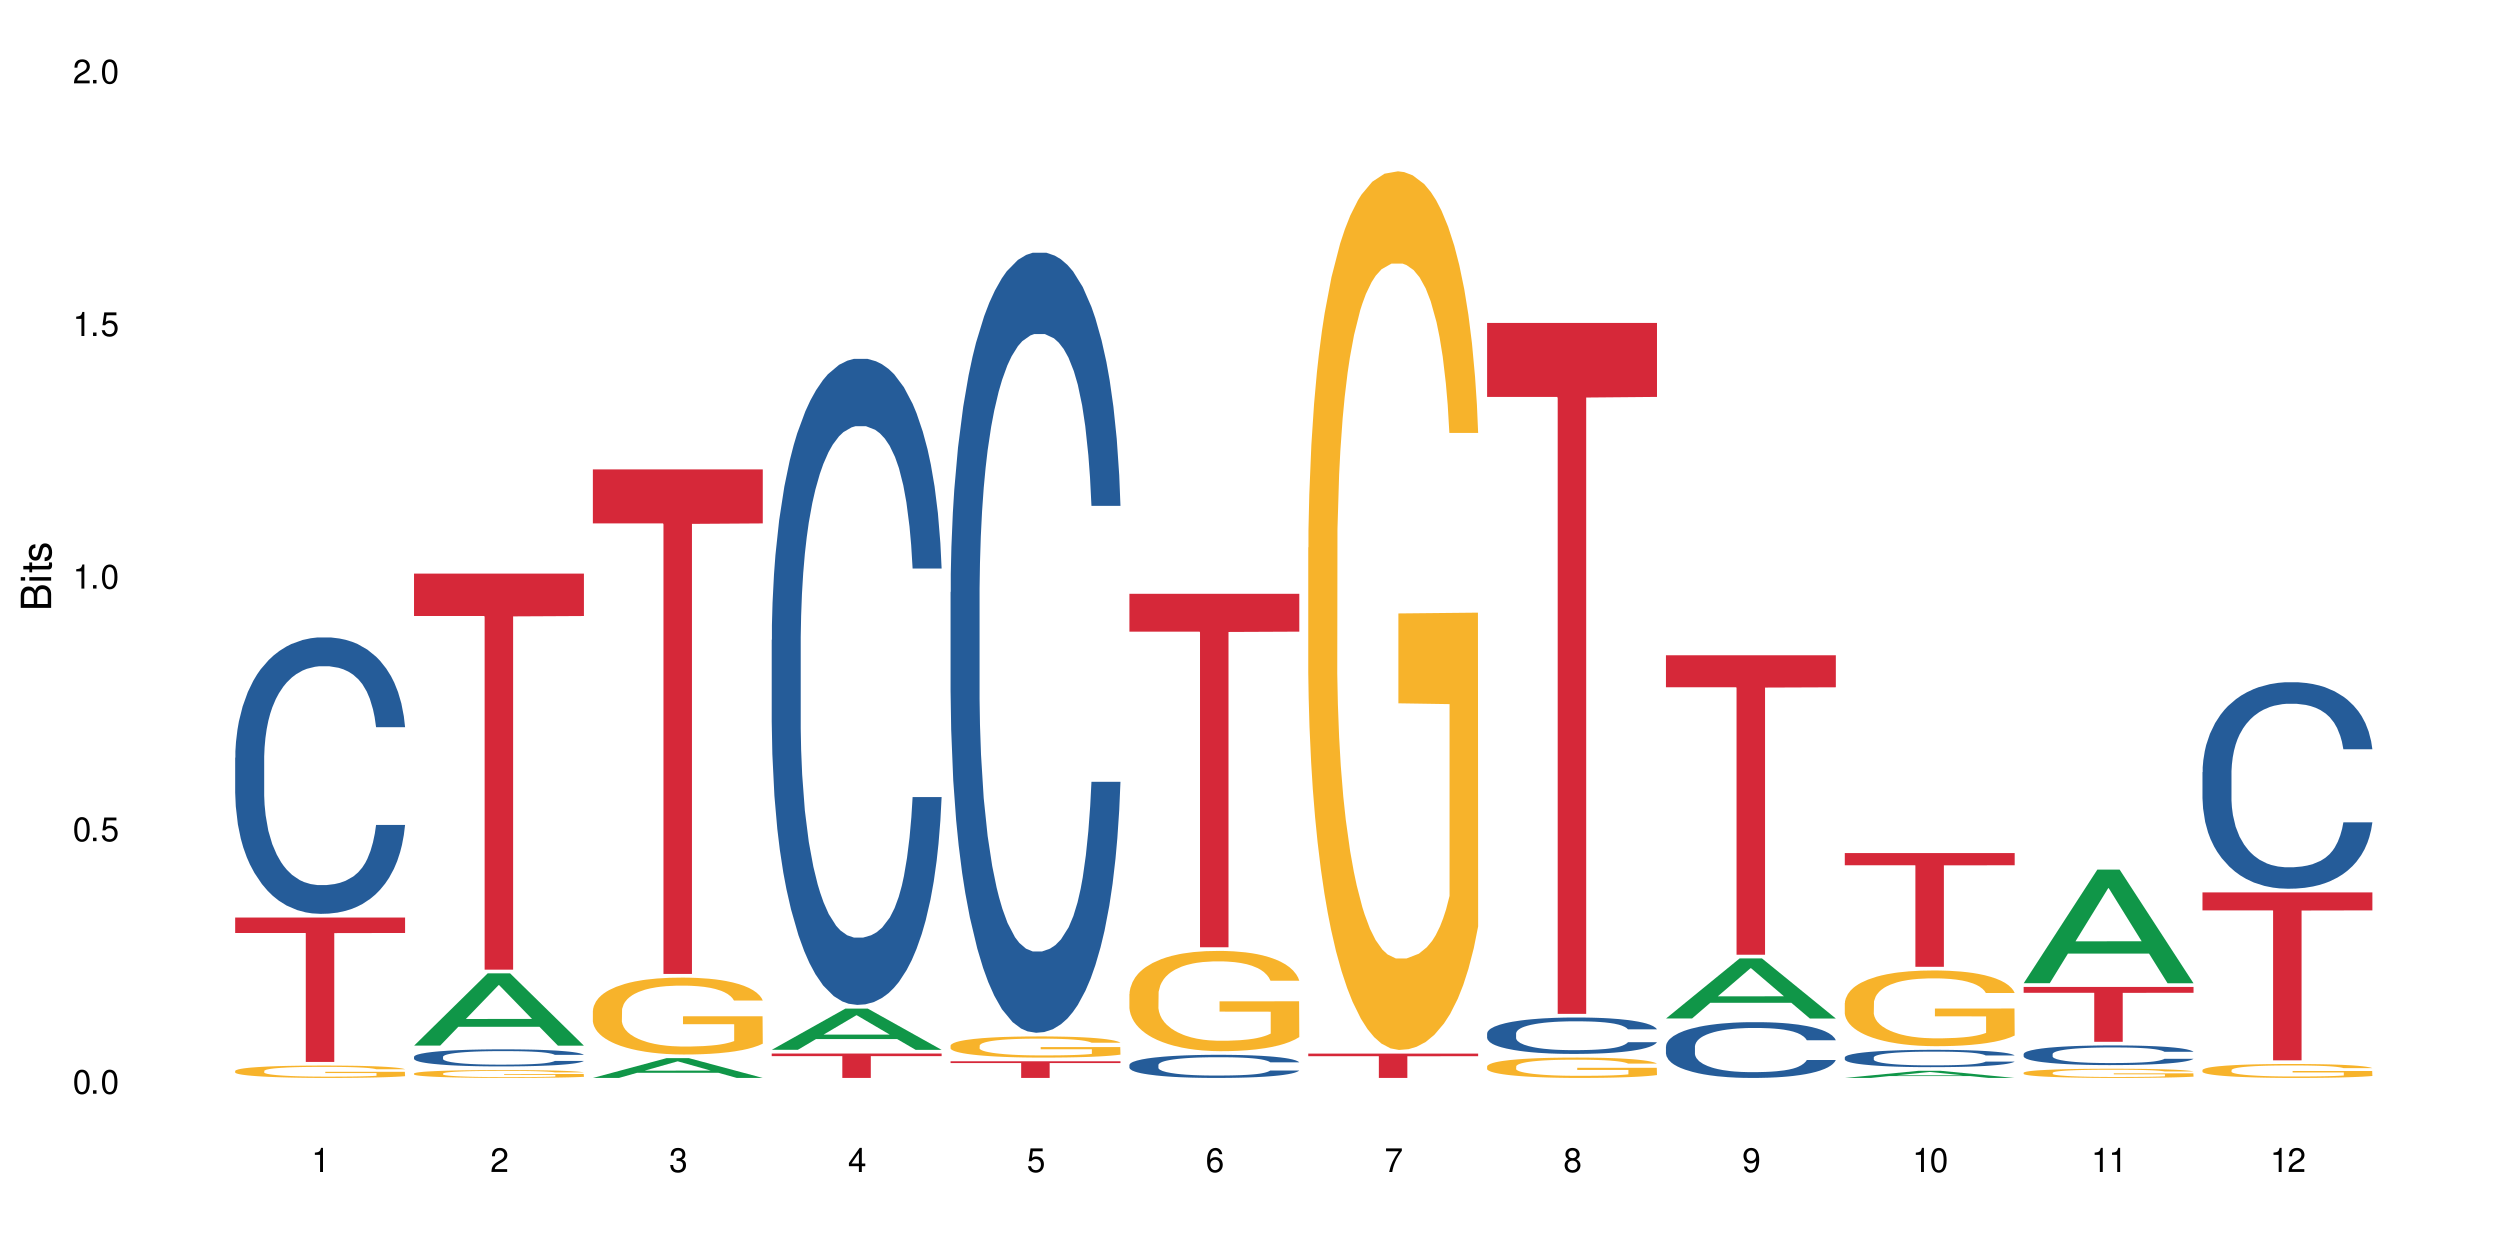 <?xml version="1.0" encoding="UTF-8"?>
<svg xmlns="http://www.w3.org/2000/svg" xmlns:xlink="http://www.w3.org/1999/xlink" width="720" height="360" viewBox="0 0 720 360">
<defs>
<g>
<g id="glyph-0-0">
</g>
<g id="glyph-0-1">
<path d="M 2.641 -6.938 C 2 -6.938 1.422 -6.656 1.078 -6.172 C 0.641 -5.562 0.406 -4.641 0.406 -3.359 C 0.406 -1.016 1.188 0.219 2.641 0.219 C 4.078 0.219 4.859 -1.016 4.859 -3.297 C 4.859 -4.641 4.656 -5.547 4.203 -6.172 C 3.844 -6.656 3.281 -6.938 2.641 -6.938 Z M 2.641 -6.188 C 3.547 -6.188 4 -5.25 4 -3.375 C 4 -1.406 3.562 -0.484 2.625 -0.484 C 1.734 -0.484 1.281 -1.438 1.281 -3.344 C 1.281 -5.25 1.734 -6.188 2.641 -6.188 Z M 2.641 -6.188 "/>
</g>
<g id="glyph-0-2">
<path d="M 1.828 -1 L 0.828 -1 L 0.828 0 L 1.828 0 Z M 1.828 -1 "/>
</g>
<g id="glyph-0-3">
<path d="M 4.562 -6.797 L 1.062 -6.797 L 0.547 -3.094 L 1.328 -3.094 C 1.719 -3.562 2.047 -3.734 2.578 -3.734 C 3.484 -3.734 4.062 -3.109 4.062 -2.094 C 4.062 -1.125 3.484 -0.531 2.578 -0.531 C 1.828 -0.531 1.375 -0.906 1.188 -1.672 L 0.328 -1.672 C 0.453 -1.109 0.547 -0.844 0.75 -0.594 C 1.125 -0.078 1.828 0.219 2.594 0.219 C 3.969 0.219 4.922 -0.781 4.922 -2.219 C 4.922 -3.562 4.031 -4.484 2.719 -4.484 C 2.25 -4.484 1.859 -4.359 1.469 -4.062 L 1.734 -5.969 L 4.562 -5.969 Z M 4.562 -6.797 "/>
</g>
<g id="glyph-0-4">
<path d="M 2.484 -4.938 L 2.484 0 L 3.328 0 L 3.328 -6.938 L 2.766 -6.938 C 2.469 -5.875 2.281 -5.734 0.984 -5.562 L 0.984 -4.938 Z M 2.484 -4.938 "/>
</g>
<g id="glyph-0-5">
<path d="M 4.859 -0.828 L 1.281 -0.828 C 1.359 -1.406 1.672 -1.781 2.5 -2.281 L 3.469 -2.828 C 4.406 -3.344 4.906 -4.062 4.906 -4.906 C 4.906 -5.484 4.672 -6.031 4.266 -6.406 C 3.859 -6.766 3.375 -6.938 2.719 -6.938 C 1.859 -6.938 1.219 -6.625 0.844 -6.031 C 0.609 -5.672 0.5 -5.234 0.484 -4.531 L 1.328 -4.531 C 1.359 -5.016 1.406 -5.281 1.531 -5.516 C 1.75 -5.938 2.188 -6.203 2.703 -6.203 C 3.469 -6.203 4.031 -5.641 4.031 -4.891 C 4.031 -4.344 3.719 -3.859 3.125 -3.516 L 2.234 -3 C 0.812 -2.172 0.406 -1.531 0.328 -0.016 L 4.859 -0.016 Z M 4.859 -0.828 "/>
</g>
<g id="glyph-0-6">
<path d="M 2.125 -3.188 L 2.578 -3.188 C 3.5 -3.188 3.984 -2.766 3.984 -1.922 C 3.984 -1.062 3.469 -0.531 2.594 -0.531 C 1.656 -0.531 1.203 -1 1.156 -2.016 L 0.312 -2.016 C 0.344 -1.453 0.438 -1.094 0.609 -0.781 C 0.953 -0.109 1.625 0.219 2.547 0.219 C 3.953 0.219 4.859 -0.625 4.859 -1.938 C 4.859 -2.828 4.516 -3.297 3.703 -3.594 C 4.344 -3.844 4.656 -4.328 4.656 -5.031 C 4.656 -6.219 3.875 -6.938 2.578 -6.938 C 1.203 -6.938 0.484 -6.172 0.453 -4.703 L 1.297 -4.703 C 1.312 -5.125 1.344 -5.359 1.453 -5.578 C 1.641 -5.969 2.062 -6.203 2.594 -6.203 C 3.344 -6.203 3.797 -5.75 3.797 -5 C 3.797 -4.516 3.609 -4.219 3.25 -4.047 C 3.016 -3.953 2.703 -3.922 2.125 -3.906 Z M 2.125 -3.188 "/>
</g>
<g id="glyph-0-7">
<path d="M 3.141 -1.672 L 3.141 0 L 3.984 0 L 3.984 -1.672 L 4.984 -1.672 L 4.984 -2.438 L 3.984 -2.438 L 3.984 -6.938 L 3.359 -6.938 L 0.266 -2.578 L 0.266 -1.672 Z M 3.141 -2.438 L 1 -2.438 L 3.141 -5.5 Z M 3.141 -2.438 "/>
</g>
<g id="glyph-0-8">
<path d="M 4.781 -5.125 C 4.609 -6.266 3.891 -6.938 2.844 -6.938 C 2.094 -6.938 1.422 -6.578 1.031 -5.953 C 0.594 -5.266 0.406 -4.422 0.406 -3.172 C 0.406 -2 0.578 -1.25 0.984 -0.641 C 1.359 -0.078 1.953 0.219 2.703 0.219 C 3.984 0.219 4.922 -0.75 4.922 -2.094 C 4.922 -3.375 4.062 -4.281 2.844 -4.281 C 2.172 -4.281 1.641 -4.031 1.281 -3.516 C 1.281 -5.234 1.828 -6.188 2.797 -6.188 C 3.391 -6.188 3.797 -5.797 3.938 -5.125 Z M 2.734 -3.531 C 3.547 -3.531 4.062 -2.953 4.062 -2.031 C 4.062 -1.156 3.484 -0.531 2.703 -0.531 C 1.922 -0.531 1.328 -1.188 1.328 -2.078 C 1.328 -2.938 1.906 -3.531 2.734 -3.531 Z M 2.734 -3.531 "/>
</g>
<g id="glyph-0-9">
<path d="M 4.984 -6.797 L 0.438 -6.797 L 0.438 -5.969 L 4.109 -5.969 C 2.5 -3.656 1.828 -2.234 1.328 0 L 2.219 0 C 2.594 -2.172 3.453 -4.047 4.984 -6.094 Z M 4.984 -6.797 "/>
</g>
<g id="glyph-0-10">
<path d="M 3.75 -3.656 C 4.469 -4.094 4.688 -4.438 4.688 -5.078 C 4.688 -6.172 3.844 -6.938 2.641 -6.938 C 1.438 -6.938 0.594 -6.172 0.594 -5.094 C 0.594 -4.438 0.812 -4.094 1.516 -3.656 C 0.734 -3.266 0.359 -2.703 0.359 -1.922 C 0.359 -0.656 1.281 0.219 2.641 0.219 C 3.984 0.219 4.922 -0.656 4.922 -1.922 C 4.922 -2.703 4.531 -3.266 3.75 -3.656 Z M 2.641 -6.188 C 3.359 -6.188 3.812 -5.75 3.812 -5.062 C 3.812 -4.406 3.344 -3.984 2.641 -3.984 C 1.922 -3.984 1.453 -4.406 1.453 -5.078 C 1.453 -5.75 1.922 -6.188 2.641 -6.188 Z M 2.641 -3.266 C 3.484 -3.266 4.062 -2.719 4.062 -1.906 C 4.062 -1.078 3.484 -0.531 2.625 -0.531 C 1.797 -0.531 1.219 -1.094 1.219 -1.906 C 1.219 -2.719 1.781 -3.266 2.641 -3.266 Z M 2.641 -3.266 "/>
</g>
<g id="glyph-0-11">
<path d="M 0.516 -1.578 C 0.672 -0.453 1.406 0.219 2.438 0.219 C 3.188 0.219 3.859 -0.141 4.266 -0.766 C 4.688 -1.453 4.891 -2.297 4.891 -3.547 C 4.891 -4.719 4.703 -5.453 4.312 -6.078 C 3.938 -6.641 3.344 -6.938 2.594 -6.938 C 1.297 -6.938 0.359 -5.969 0.359 -4.625 C 0.359 -3.344 1.234 -2.453 2.453 -2.453 C 3.094 -2.453 3.578 -2.672 4.016 -3.203 C 4 -1.484 3.469 -0.531 2.5 -0.531 C 1.906 -0.531 1.484 -0.906 1.359 -1.578 Z M 2.578 -6.203 C 3.375 -6.203 3.969 -5.531 3.969 -4.641 C 3.969 -3.797 3.391 -3.188 2.547 -3.188 C 1.734 -3.188 1.234 -3.766 1.234 -4.688 C 1.234 -5.562 1.797 -6.203 2.578 -6.203 Z M 2.578 -6.203 "/>
</g>
<g id="glyph-1-0">
</g>
<g id="glyph-1-1">
<path d="M 0 -0.953 L 0 -4.891 C 0 -5.719 -0.234 -6.344 -0.734 -6.797 C -1.188 -7.234 -1.812 -7.469 -2.5 -7.469 C -3.547 -7.469 -4.188 -7 -4.625 -5.875 C -4.984 -6.688 -5.625 -7.094 -6.531 -7.094 C -7.172 -7.094 -7.734 -6.859 -8.141 -6.391 C -8.562 -5.922 -8.75 -5.344 -8.75 -4.5 L -8.75 -0.953 Z M -4.984 -2.062 L -7.766 -2.062 L -7.766 -4.219 C -7.766 -4.844 -7.688 -5.203 -7.453 -5.5 C -7.219 -5.812 -6.859 -5.969 -6.375 -5.969 C -5.891 -5.969 -5.531 -5.812 -5.297 -5.5 C -5.062 -5.203 -4.984 -4.844 -4.984 -4.219 Z M -0.984 -2.062 L -4 -2.062 L -4 -4.781 C -4 -5.766 -3.438 -6.359 -2.484 -6.359 C -1.547 -6.359 -0.984 -5.766 -0.984 -4.781 Z M -0.984 -2.062 "/>
</g>
<g id="glyph-1-2">
<path d="M -6.281 -1.797 L -6.281 -0.797 L 0 -0.797 L 0 -1.797 Z M -8.75 -1.797 L -8.75 -0.797 L -7.484 -0.797 L -7.484 -1.797 Z M -8.75 -1.797 "/>
</g>
<g id="glyph-1-3">
<path d="M -6.281 -3.047 L -6.281 -2.016 L -8.016 -2.016 L -8.016 -1.016 L -6.281 -1.016 L -6.281 -0.172 L -5.469 -0.172 L -5.469 -1.016 L -0.719 -1.016 C -0.078 -1.016 0.281 -1.453 0.281 -2.234 C 0.281 -2.5 0.25 -2.719 0.188 -3.047 L -0.641 -3.047 C -0.609 -2.906 -0.594 -2.766 -0.594 -2.562 C -0.594 -2.141 -0.719 -2.016 -1.156 -2.016 L -5.469 -2.016 L -5.469 -3.047 Z M -6.281 -3.047 "/>
</g>
<g id="glyph-1-4">
<path d="M -4.531 -5.25 C -5.766 -5.25 -6.469 -4.422 -6.469 -2.969 C -6.469 -1.516 -5.719 -0.562 -4.547 -0.562 C -3.562 -0.562 -3.094 -1.062 -2.734 -2.562 L -2.516 -3.484 C -2.344 -4.188 -2.094 -4.469 -1.641 -4.469 C -1.047 -4.469 -0.641 -3.875 -0.641 -3 C -0.641 -2.453 -0.797 -2 -1.062 -1.75 C -1.25 -1.594 -1.422 -1.531 -1.875 -1.469 L -1.875 -0.406 C -0.422 -0.453 0.281 -1.266 0.281 -2.922 C 0.281 -4.5 -0.5 -5.516 -1.719 -5.516 C -2.656 -5.516 -3.172 -4.984 -3.469 -3.734 L -3.703 -2.766 C -3.891 -1.953 -4.156 -1.609 -4.594 -1.609 C -5.188 -1.609 -5.547 -2.125 -5.547 -2.938 C -5.547 -3.75 -5.203 -4.172 -4.531 -4.203 Z M -4.531 -5.25 "/>
</g>
</g>
</defs>
<rect x="-72" y="-36" width="864" height="432" fill="rgb(100%, 100%, 100%)" fill-opacity="1"/>
<path fill-rule="nonzero" fill="rgb(14.51%, 36.078%, 60%)" fill-opacity="1" d="M 67.73 218.227 L 67.789 218.156 L 67.789 216.41 L 67.969 213.645 L 68.387 210.152 L 68.805 207.75 L 69.879 203.457 L 71.371 199.309 L 72.922 196.109 L 74.055 194.219 L 75.07 192.762 L 77.398 190.07 L 78.891 188.688 L 80.5 187.449 L 82.469 186.215 L 83.902 185.484 L 87.125 184.32 L 89.512 183.812 L 91.363 183.594 L 95.359 183.594 L 97.746 183.887 L 99.477 184.25 L 101.387 184.832 L 102.996 185.484 L 105.801 187.086 L 108.309 189.125 L 109.441 190.289 L 111.234 192.543 L 112.605 194.727 L 113.559 196.617 L 114.633 199.309 L 115.59 202.586 L 116.305 206.297 L 116.664 209.426 L 108.309 209.426 L 107.891 206.516 L 107.414 204.258 L 106.52 201.273 L 105.625 199.164 L 104.371 197.055 L 103.238 195.672 L 101.684 194.289 L 100.312 193.418 L 98.879 192.762 L 97.508 192.324 L 94.883 191.891 L 91.84 191.891 L 90.707 192.035 L 88.379 192.617 L 87.125 193.125 L 85.336 194.145 L 84.082 195.09 L 82.59 196.547 L 81.574 197.781 L 80.32 199.676 L 79.426 201.348 L 78.414 203.75 L 77.816 205.566 L 77.277 207.605 L 76.801 210.008 L 76.441 212.555 L 76.203 215.246 L 76.086 217.863 L 76.086 229.141 L 76.203 231.762 L 76.504 234.816 L 77.277 239.258 L 78.414 243.113 L 79.727 246.168 L 80.977 248.352 L 81.695 249.371 L 82.648 250.535 L 84.141 251.988 L 86.289 253.445 L 87.543 254.027 L 89.453 254.609 L 91.422 254.898 L 94.047 254.898 L 96.375 254.609 L 97.926 254.246 L 99.535 253.664 L 101.746 252.426 L 103.117 251.262 L 104.312 249.879 L 105.207 248.496 L 105.801 247.332 L 106.699 245.078 L 107.414 242.602 L 107.949 240.059 L 108.309 237.582 L 116.664 237.582 L 116.305 240.492 L 115.77 243.332 L 115.23 245.441 L 114.395 247.988 L 113.441 250.242 L 112.066 252.789 L 110.934 254.465 L 109.441 256.281 L 108.07 257.664 L 106.578 258.902 L 104.371 260.355 L 102.938 261.086 L 101.387 261.738 L 99.535 262.32 L 97.211 262.832 L 94.703 263.121 L 92.375 263.195 L 89.871 263.051 L 88.02 262.758 L 85.574 262.102 L 82.531 260.793 L 80.32 259.41 L 78.59 258.027 L 77.102 256.574 L 75.43 254.609 L 73.281 251.406 L 71.969 248.934 L 71.074 246.895 L 70.059 244.059 L 69.344 241.512 L 68.508 237.438 L 67.91 232.27 L 67.73 228.27 Z M 67.73 218.227 "/>
<path fill-rule="nonzero" fill="rgb(96.863%, 70.196%, 16.863%)" fill-opacity="1" d="M 67.73 308.406 L 67.789 308.402 L 67.789 308.34 L 68.031 308.191 L 68.625 307.988 L 69.402 307.824 L 70.238 307.691 L 70.773 307.625 L 71.668 307.527 L 72.445 307.453 L 74.414 307.309 L 76.922 307.172 L 78.293 307.113 L 79.844 307.059 L 82.051 306.996 L 83.066 306.973 L 86.172 306.922 L 89.691 306.887 L 93.57 306.879 L 95.359 306.883 L 97.805 306.895 L 101.148 306.93 L 103.059 306.961 L 104.551 306.996 L 106.102 307.039 L 108.012 307.102 L 109.801 307.18 L 111.234 307.258 L 112.664 307.355 L 113.859 307.461 L 114.871 307.574 L 115.77 307.711 L 116.305 307.828 L 116.664 307.941 L 108.367 307.941 L 107.891 307.828 L 107.355 307.738 L 106.461 307.629 L 105.562 307.551 L 104.668 307.492 L 102.996 307.406 L 101.566 307.355 L 99.777 307.309 L 98.047 307.277 L 96.074 307.258 L 94.883 307.254 L 91.719 307.254 L 88.855 307.273 L 87.184 307.301 L 85.992 307.328 L 84.32 307.375 L 83.305 307.414 L 82.707 307.441 L 80.918 307.543 L 79.727 307.633 L 79.07 307.695 L 78.234 307.793 L 77.637 307.883 L 76.98 308.012 L 76.621 308.109 L 76.145 308.332 L 76.086 308.918 L 76.266 309.043 L 76.621 309.176 L 77.102 309.293 L 77.816 309.418 L 78.531 309.512 L 79.785 309.641 L 80.859 309.723 L 81.695 309.781 L 83.305 309.867 L 83.961 309.898 L 85.512 309.957 L 87.125 310 L 89.094 310.039 L 90.586 310.059 L 92.973 310.074 L 96.016 310.074 L 99.598 310.055 L 101.863 310.031 L 103.414 310.004 L 104.43 309.98 L 105.684 309.945 L 106.578 309.914 L 107.414 309.879 L 108.43 309.82 L 108.43 309.043 L 93.688 309.039 L 93.688 308.676 L 116.602 308.672 L 116.664 309.945 L 115.41 310.035 L 113.859 310.117 L 112.367 310.184 L 110.816 310.238 L 108.605 310.301 L 106.816 310.34 L 104.07 310.387 L 101.566 310.414 L 98.941 310.434 L 96.613 310.445 L 93.867 310.449 L 91.422 310.441 L 88.797 310.422 L 86.707 310.395 L 84.797 310.363 L 82.887 310.32 L 80.5 310.254 L 78.949 310.195 L 77.34 310.129 L 75.727 310.047 L 74.297 309.957 L 73.34 309.891 L 72.387 309.812 L 71.371 309.715 L 70.418 309.602 L 69.699 309.504 L 69.043 309.387 L 68.566 309.281 L 68.09 309.133 L 67.852 309.016 L 67.73 308.914 Z M 67.73 308.406 "/>
<path fill-rule="nonzero" fill="rgb(83.922%, 15.686%, 22.353%)" fill-opacity="1" d="M 67.73 264.242 L 116.664 264.242 L 116.664 268.695 L 96.27 268.734 L 96.27 305.828 L 88.066 305.828 L 88.066 268.773 L 87.945 268.695 L 67.73 268.695 Z M 67.73 264.242 "/>
<path fill-rule="nonzero" fill="rgb(6.275%, 58.824%, 28.235%)" fill-opacity="1" d="M 119.238 301.141 L 119.289 301.121 L 140.465 280.312 L 146.895 280.312 L 168.172 301.16 L 160.695 301.16 L 155.363 295.719 L 131.996 295.719 L 126.766 301.141 L 119.238 301.141 L 134.242 293.469 L 153.219 293.449 L 143.758 283.719 L 143.652 283.699 L 143.547 283.758 L 134.191 293.449 L 134.242 293.469 Z M 119.238 301.141 "/>
<path fill-rule="nonzero" fill="rgb(14.51%, 36.078%, 60%)" fill-opacity="1" d="M 119.238 304.352 L 119.297 304.344 L 119.297 304.238 L 119.477 304.066 L 119.895 303.852 L 120.312 303.703 L 121.387 303.438 L 122.879 303.18 L 124.43 302.98 L 125.562 302.863 L 126.578 302.773 L 128.906 302.609 L 130.398 302.523 L 132.008 302.445 L 133.977 302.371 L 135.41 302.324 L 138.633 302.254 L 141.02 302.223 L 142.871 302.207 L 146.867 302.207 L 149.254 302.227 L 150.984 302.25 L 152.895 302.285 L 154.504 302.324 L 157.309 302.426 L 159.816 302.551 L 160.949 302.621 L 162.742 302.762 L 164.113 302.895 L 165.066 303.012 L 166.141 303.18 L 167.098 303.383 L 167.812 303.613 L 168.172 303.805 L 159.816 303.805 L 159.398 303.625 L 158.922 303.484 L 158.027 303.301 L 157.133 303.172 L 155.879 303.039 L 154.746 302.953 L 153.191 302.871 L 151.82 302.816 L 150.387 302.773 L 149.016 302.746 L 146.391 302.723 L 143.348 302.723 L 142.211 302.73 L 139.887 302.766 L 138.633 302.797 L 136.844 302.859 L 135.59 302.918 L 134.098 303.008 L 133.082 303.086 L 131.828 303.203 L 130.934 303.305 L 129.922 303.453 L 129.324 303.566 L 128.785 303.691 L 128.309 303.84 L 127.949 304 L 127.711 304.164 L 127.594 304.328 L 127.594 305.023 L 127.711 305.188 L 128.012 305.375 L 128.785 305.648 L 129.922 305.887 L 131.234 306.078 L 132.484 306.211 L 133.203 306.277 L 134.156 306.348 L 135.648 306.438 L 137.797 306.527 L 139.051 306.562 L 140.961 306.598 L 142.93 306.617 L 145.555 306.617 L 147.883 306.598 L 149.434 306.578 L 151.043 306.539 L 153.254 306.465 L 154.625 306.391 L 155.816 306.309 L 156.715 306.223 L 157.309 306.148 L 158.207 306.012 L 158.922 305.855 L 159.457 305.699 L 159.816 305.547 L 168.172 305.547 L 167.812 305.727 L 167.277 305.902 L 166.738 306.031 L 165.902 306.191 L 164.949 306.328 L 163.574 306.488 L 162.441 306.59 L 160.949 306.703 L 159.578 306.789 L 158.086 306.863 L 155.879 306.953 L 154.445 307 L 152.895 307.039 L 151.043 307.078 L 148.719 307.109 L 146.211 307.125 L 143.883 307.129 L 141.379 307.121 L 139.527 307.102 L 137.082 307.062 L 134.039 306.98 L 131.828 306.895 L 130.098 306.812 L 128.605 306.723 L 126.938 306.598 L 124.789 306.402 L 123.477 306.25 L 122.582 306.121 L 121.566 305.945 L 120.852 305.789 L 120.016 305.539 L 119.418 305.219 L 119.238 304.969 Z M 119.238 304.352 "/>
<path fill-rule="nonzero" fill="rgb(96.863%, 70.196%, 16.863%)" fill-opacity="1" d="M 119.238 309.152 L 119.297 309.148 L 119.297 309.105 L 119.535 309.016 L 120.133 308.887 L 120.91 308.781 L 121.746 308.695 L 122.281 308.652 L 123.176 308.59 L 123.953 308.547 L 125.922 308.453 L 128.43 308.367 L 129.801 308.328 L 131.352 308.293 L 133.559 308.254 L 134.574 308.238 L 137.676 308.207 L 141.199 308.184 L 145.078 308.18 L 146.867 308.18 L 149.312 308.188 L 152.656 308.211 L 154.566 308.234 L 156.059 308.254 L 157.609 308.281 L 159.52 308.32 L 161.309 308.371 L 162.742 308.422 L 164.172 308.484 L 165.367 308.551 L 166.379 308.621 L 167.277 308.711 L 167.812 308.781 L 168.172 308.855 L 159.875 308.855 L 159.398 308.781 L 158.863 308.727 L 157.965 308.656 L 157.07 308.609 L 156.176 308.57 L 154.504 308.516 L 153.074 308.48 L 151.281 308.453 L 149.551 308.434 L 147.582 308.422 L 146.391 308.418 L 143.227 308.418 L 140.363 308.434 L 138.691 308.449 L 137.5 308.465 L 135.828 308.496 L 134.812 308.52 L 134.215 308.539 L 132.426 308.602 L 131.234 308.66 L 130.578 308.699 L 129.742 308.762 L 129.145 308.816 L 128.488 308.898 L 128.129 308.961 L 127.652 309.102 L 127.594 309.477 L 127.773 309.555 L 128.129 309.641 L 128.605 309.715 L 129.324 309.793 L 130.039 309.852 L 131.293 309.934 L 132.367 309.988 L 133.203 310.023 L 134.812 310.078 L 135.469 310.098 L 137.02 310.137 L 138.633 310.164 L 140.602 310.188 L 142.094 310.199 L 144.48 310.211 L 147.523 310.211 L 151.105 310.199 L 153.371 310.184 L 154.922 310.164 L 155.938 310.152 L 157.191 310.129 L 158.086 310.109 L 158.922 310.086 L 159.938 310.051 L 159.938 309.555 L 145.195 309.551 L 145.195 309.32 L 168.109 309.32 L 168.172 310.129 L 166.918 310.184 L 165.367 310.238 L 163.875 310.281 L 162.324 310.316 L 160.113 310.355 L 158.324 310.379 L 155.578 310.41 L 153.074 310.426 L 150.449 310.438 L 148.121 310.445 L 145.375 310.449 L 142.93 310.445 L 140.305 310.43 L 138.215 310.414 L 136.305 310.395 L 134.395 310.367 L 132.008 310.324 L 130.457 310.289 L 128.848 310.246 L 127.234 310.191 L 125.801 310.137 L 124.848 310.094 L 123.895 310.043 L 122.879 309.98 L 121.926 309.91 L 121.207 309.848 L 120.551 309.773 L 120.074 309.707 L 119.598 309.613 L 119.359 309.539 L 119.238 309.473 Z M 119.238 309.152 "/>
<path fill-rule="nonzero" fill="rgb(83.922%, 15.686%, 22.353%)" fill-opacity="1" d="M 119.238 165.203 L 168.172 165.203 L 168.172 177.414 L 147.777 177.52 L 147.777 279.266 L 139.574 279.266 L 139.574 177.629 L 139.453 177.414 L 119.238 177.414 Z M 119.238 165.203 "/>
<path fill-rule="nonzero" fill="rgb(6.275%, 58.824%, 28.235%)" fill-opacity="1" d="M 170.746 310.441 L 170.797 310.438 L 191.973 304.746 L 198.402 304.746 L 219.68 310.449 L 212.203 310.449 L 206.871 308.961 L 183.504 308.961 L 178.273 310.441 L 170.746 310.441 L 185.75 308.344 L 204.727 308.34 L 195.266 305.68 L 195.16 305.672 L 195.055 305.691 L 185.699 308.34 L 185.75 308.344 Z M 170.746 310.441 "/>
<path fill-rule="nonzero" fill="rgb(96.863%, 70.196%, 16.863%)" fill-opacity="1" d="M 170.746 291.035 L 170.805 291.016 L 170.805 290.613 L 171.043 289.699 L 171.641 288.445 L 172.418 287.414 L 173.254 286.605 L 173.789 286.18 L 174.684 285.574 L 175.461 285.129 L 177.43 284.219 L 179.938 283.371 L 181.309 283.004 L 182.859 282.66 L 185.066 282.277 L 186.082 282.137 L 189.184 281.812 L 192.707 281.609 L 196.586 281.551 L 198.375 281.57 L 200.82 281.648 L 204.164 281.871 L 206.074 282.074 L 207.566 282.277 L 209.117 282.539 L 211.027 282.945 L 212.816 283.43 L 214.25 283.914 L 215.68 284.523 L 216.875 285.172 L 217.887 285.879 L 218.785 286.727 L 219.32 287.438 L 219.68 288.145 L 211.383 288.145 L 210.906 287.438 L 210.371 286.891 L 209.473 286.223 L 208.578 285.738 L 207.684 285.352 L 206.012 284.828 L 204.582 284.504 L 202.789 284.219 L 201.059 284.039 L 199.09 283.914 L 197.898 283.875 L 194.734 283.875 L 191.871 284.016 L 190.199 284.18 L 189.008 284.34 L 187.336 284.645 L 186.32 284.887 L 185.723 285.047 L 183.934 285.676 L 182.742 286.242 L 182.086 286.625 L 181.25 287.234 L 180.652 287.781 L 179.996 288.59 L 179.637 289.195 L 179.16 290.57 L 179.102 294.211 L 179.281 294.98 L 179.637 295.809 L 180.113 296.539 L 180.832 297.309 L 181.547 297.895 L 182.801 298.684 L 183.875 299.207 L 184.711 299.551 L 186.32 300.098 L 186.977 300.281 L 188.527 300.645 L 190.141 300.93 L 192.109 301.172 L 193.602 301.293 L 195.988 301.395 L 199.031 301.395 L 202.613 301.273 L 204.879 301.109 L 206.43 300.949 L 207.445 300.805 L 208.699 300.582 L 209.594 300.383 L 210.43 300.16 L 211.445 299.816 L 211.445 294.98 L 196.703 294.961 L 196.703 292.695 L 219.617 292.676 L 219.68 300.582 L 218.426 301.129 L 216.875 301.656 L 215.383 302.062 L 213.832 302.406 L 211.621 302.789 L 209.832 303.031 L 207.086 303.316 L 204.582 303.496 L 201.957 303.617 L 199.629 303.68 L 196.883 303.699 L 194.438 303.66 L 191.812 303.539 L 189.723 303.375 L 187.812 303.172 L 185.902 302.91 L 183.516 302.484 L 181.965 302.141 L 180.355 301.715 L 178.742 301.211 L 177.309 300.664 L 176.355 300.238 L 175.402 299.754 L 174.387 299.148 L 173.43 298.461 L 172.715 297.832 L 172.059 297.125 L 171.582 296.457 L 171.105 295.547 L 170.867 294.82 L 170.746 294.191 Z M 170.746 291.035 "/>
<path fill-rule="nonzero" fill="rgb(83.922%, 15.686%, 22.353%)" fill-opacity="1" d="M 170.746 135.188 L 219.68 135.188 L 219.68 150.742 L 199.285 150.879 L 199.285 280.5 L 191.078 280.5 L 191.078 151.016 L 190.961 150.742 L 170.746 150.742 Z M 170.746 135.188 "/>
<path fill-rule="nonzero" fill="rgb(6.275%, 58.824%, 28.235%)" fill-opacity="1" d="M 222.254 302.348 L 222.305 302.336 L 243.48 290.469 L 249.91 290.469 L 271.188 302.359 L 263.711 302.359 L 258.379 299.254 L 235.008 299.254 L 229.781 302.348 L 222.254 302.348 L 237.258 297.973 L 256.234 297.961 L 246.773 292.41 L 246.668 292.398 L 246.562 292.434 L 237.207 297.961 L 237.258 297.973 Z M 222.254 302.348 "/>
<path fill-rule="nonzero" fill="rgb(14.51%, 36.078%, 60%)" fill-opacity="1" d="M 222.254 184.316 L 222.312 184.148 L 222.312 180.066 L 222.492 173.602 L 222.91 165.438 L 223.328 159.828 L 224.402 149.793 L 225.895 140.098 L 227.445 132.617 L 228.578 128.195 L 229.594 124.793 L 231.922 118.5 L 233.414 115.27 L 235.023 112.379 L 236.992 109.488 L 238.426 107.785 L 241.648 105.066 L 244.035 103.875 L 245.883 103.363 L 249.883 103.363 L 252.27 104.043 L 254 104.895 L 255.91 106.254 L 257.52 107.785 L 260.324 111.527 L 262.832 116.289 L 263.965 119.012 L 265.754 124.281 L 267.129 129.383 L 268.082 133.805 L 269.156 140.098 L 270.113 147.75 L 270.828 156.426 L 271.188 163.738 L 262.832 163.738 L 262.414 156.938 L 261.938 151.664 L 261.043 144.691 L 260.145 139.758 L 258.895 134.828 L 257.758 131.594 L 256.207 128.363 L 254.836 126.324 L 253.402 124.793 L 252.031 123.773 L 249.406 122.75 L 246.363 122.75 L 245.227 123.094 L 242.902 124.453 L 241.648 125.645 L 239.855 128.023 L 238.605 130.234 L 237.113 133.637 L 236.098 136.527 L 234.844 140.949 L 233.949 144.859 L 232.934 150.473 L 232.34 154.727 L 231.801 159.488 L 231.324 165.098 L 230.965 171.051 L 230.727 177.344 L 230.609 183.465 L 230.609 209.828 L 230.727 215.949 L 231.027 223.094 L 231.801 233.465 L 232.934 242.48 L 234.25 249.621 L 235.5 254.727 L 236.219 257.105 L 237.172 259.828 L 238.664 263.227 L 240.812 266.629 L 242.066 267.988 L 243.977 269.352 L 245.945 270.031 L 248.57 270.031 L 250.898 269.352 L 252.449 268.5 L 254.059 267.141 L 256.266 264.25 L 257.641 261.527 L 258.832 258.297 L 259.73 255.066 L 260.324 252.344 L 261.219 247.07 L 261.938 241.289 L 262.473 235.336 L 262.832 229.555 L 271.188 229.555 L 270.828 236.359 L 270.289 242.988 L 269.754 247.922 L 268.918 253.875 L 267.965 259.148 L 266.59 265.098 L 265.457 269.012 L 263.965 273.262 L 262.594 276.492 L 261.102 279.383 L 258.895 282.785 L 257.461 284.488 L 255.91 286.016 L 254.059 287.379 L 251.73 288.57 L 249.227 289.25 L 246.898 289.418 L 244.391 289.078 L 242.543 288.398 L 240.098 286.867 L 237.051 283.805 L 234.844 280.574 L 233.113 277.344 L 231.621 273.941 L 229.953 269.352 L 227.805 261.867 L 226.492 256.086 L 225.594 251.324 L 224.582 244.691 L 223.863 238.738 L 223.031 229.215 L 222.434 217.141 L 222.254 207.785 Z M 222.254 184.316 "/>
<path fill-rule="nonzero" fill="rgb(83.922%, 15.686%, 22.353%)" fill-opacity="1" d="M 222.254 303.41 L 271.188 303.41 L 271.188 304.16 L 250.793 304.168 L 250.793 310.449 L 242.586 310.449 L 242.586 304.176 L 242.469 304.16 L 222.254 304.16 Z M 222.254 303.41 "/>
<path fill-rule="nonzero" fill="rgb(14.51%, 36.078%, 60%)" fill-opacity="1" d="M 273.762 170.539 L 273.82 170.336 L 273.82 165.406 L 274 157.605 L 274.418 147.746 L 274.836 140.973 L 275.91 128.855 L 277.402 117.152 L 278.953 108.117 L 280.086 102.777 L 281.102 98.672 L 283.43 91.074 L 284.922 87.172 L 286.531 83.684 L 288.5 80.191 L 289.934 78.137 L 293.156 74.852 L 295.543 73.414 L 297.391 72.797 L 301.391 72.797 L 303.777 73.621 L 305.508 74.648 L 307.418 76.289 L 309.027 78.137 L 311.832 82.656 L 314.34 88.406 L 315.473 91.691 L 317.262 98.055 L 318.637 104.215 L 319.59 109.555 L 320.664 117.152 L 321.621 126.391 L 322.336 136.863 L 322.695 145.695 L 314.34 145.695 L 313.922 137.48 L 313.445 131.113 L 312.551 122.695 L 311.652 116.742 L 310.402 110.785 L 309.266 106.887 L 307.715 102.984 L 306.344 100.52 L 304.91 98.672 L 303.539 97.438 L 300.914 96.207 L 297.871 96.207 L 296.734 96.617 L 294.41 98.262 L 293.156 99.699 L 291.363 102.574 L 290.113 105.242 L 288.621 109.348 L 287.605 112.84 L 286.352 118.18 L 285.457 122.902 L 284.441 129.676 L 283.848 134.812 L 283.309 140.562 L 282.832 147.336 L 282.473 154.523 L 282.234 162.121 L 282.117 169.512 L 282.117 201.34 L 282.234 208.734 L 282.535 217.355 L 283.309 229.883 L 284.441 240.766 L 285.754 249.391 L 287.008 255.551 L 287.727 258.426 L 288.68 261.711 L 290.172 265.816 L 292.32 269.926 L 293.574 271.566 L 295.484 273.211 L 297.453 274.031 L 300.078 274.031 L 302.406 273.211 L 303.957 272.184 L 305.566 270.539 L 307.773 267.051 L 309.148 263.766 L 310.34 259.863 L 311.234 255.961 L 311.832 252.676 L 312.727 246.309 L 313.445 239.328 L 313.98 232.141 L 314.34 225.16 L 322.695 225.16 L 322.336 233.375 L 321.797 241.383 L 321.262 247.336 L 320.426 254.523 L 319.473 260.891 L 318.098 268.074 L 316.965 272.801 L 315.473 277.934 L 314.102 281.832 L 312.609 285.324 L 310.402 289.43 L 308.969 291.484 L 307.418 293.332 L 305.566 294.977 L 303.238 296.414 L 300.734 297.234 L 298.406 297.441 L 295.898 297.027 L 294.051 296.207 L 291.605 294.359 L 288.559 290.664 L 286.352 286.762 L 284.621 282.859 L 283.129 278.754 L 281.461 273.211 L 279.312 264.176 L 278 257.191 L 277.102 251.445 L 276.09 243.434 L 275.371 236.25 L 274.535 224.75 L 273.941 210.172 L 273.762 198.875 Z M 273.762 170.539 "/>
<path fill-rule="nonzero" fill="rgb(96.863%, 70.196%, 16.863%)" fill-opacity="1" d="M 273.762 301.102 L 273.82 301.098 L 273.82 300.988 L 274.059 300.734 L 274.656 300.391 L 275.434 300.105 L 276.27 299.883 L 276.805 299.766 L 277.699 299.598 L 278.477 299.477 L 280.445 299.223 L 282.949 298.988 L 284.324 298.891 L 285.875 298.797 L 288.082 298.688 L 289.098 298.648 L 292.199 298.562 L 295.723 298.504 L 299.602 298.488 L 301.391 298.492 L 303.836 298.516 L 307.18 298.578 L 309.09 298.633 L 310.578 298.688 L 312.133 298.762 L 314.039 298.871 L 315.832 299.008 L 317.262 299.141 L 318.695 299.309 L 319.891 299.488 L 320.902 299.68 L 321.797 299.914 L 322.336 300.109 L 322.695 300.305 L 314.398 300.305 L 313.922 300.109 L 313.383 299.961 L 312.488 299.777 L 311.594 299.641 L 310.699 299.535 L 309.027 299.391 L 307.598 299.301 L 305.805 299.223 L 304.074 299.176 L 302.105 299.141 L 300.914 299.129 L 297.75 299.129 L 294.887 299.168 L 293.215 299.215 L 292.02 299.258 L 290.352 299.34 L 289.336 299.41 L 288.738 299.453 L 286.949 299.625 L 285.754 299.781 L 285.098 299.887 L 284.266 300.055 L 283.668 300.207 L 283.012 300.43 L 282.652 300.598 L 282.176 300.977 L 282.117 301.98 L 282.293 302.191 L 282.652 302.418 L 283.129 302.621 L 283.848 302.832 L 284.562 302.992 L 285.816 303.211 L 286.891 303.355 L 287.727 303.449 L 289.336 303.602 L 289.992 303.652 L 291.543 303.754 L 293.156 303.832 L 295.125 303.898 L 296.617 303.93 L 299.004 303.957 L 302.047 303.957 L 305.625 303.926 L 307.895 303.879 L 309.445 303.836 L 310.461 303.797 L 311.715 303.734 L 312.609 303.68 L 313.445 303.617 L 314.457 303.523 L 314.457 302.191 L 299.719 302.184 L 299.719 301.562 L 322.633 301.555 L 322.695 303.734 L 321.441 303.887 L 319.891 304.031 L 318.398 304.141 L 316.844 304.238 L 314.637 304.344 L 312.848 304.41 L 310.102 304.488 L 307.598 304.539 L 304.969 304.57 L 302.645 304.59 L 299.898 304.594 L 297.453 304.582 L 294.824 304.551 L 292.738 304.504 L 290.828 304.449 L 288.918 304.375 L 286.531 304.258 L 284.98 304.164 L 283.367 304.047 L 281.758 303.906 L 280.324 303.758 L 279.371 303.641 L 278.414 303.508 L 277.402 303.34 L 276.445 303.148 L 275.73 302.977 L 275.074 302.781 L 274.598 302.598 L 274.121 302.348 L 273.879 302.145 L 273.762 301.973 Z M 273.762 301.102 "/>
<path fill-rule="nonzero" fill="rgb(83.922%, 15.686%, 22.353%)" fill-opacity="1" d="M 273.762 305.645 L 322.695 305.645 L 322.695 306.156 L 302.301 306.16 L 302.301 310.449 L 294.094 310.449 L 294.094 306.168 L 293.977 306.156 L 273.762 306.156 Z M 273.762 305.645 "/>
<path fill-rule="nonzero" fill="rgb(14.51%, 36.078%, 60%)" fill-opacity="1" d="M 325.27 306.688 L 325.328 306.68 L 325.328 306.535 L 325.508 306.305 L 325.926 306.012 L 326.344 305.812 L 327.418 305.453 L 328.91 305.105 L 330.461 304.836 L 331.594 304.68 L 332.609 304.559 L 334.938 304.332 L 336.43 304.215 L 338.039 304.113 L 340.008 304.012 L 341.441 303.949 L 344.664 303.852 L 347.051 303.809 L 348.898 303.789 L 352.898 303.789 L 355.285 303.816 L 357.016 303.844 L 358.926 303.895 L 360.535 303.949 L 363.34 304.082 L 365.848 304.254 L 366.98 304.352 L 368.77 304.539 L 370.145 304.723 L 371.098 304.879 L 372.172 305.105 L 373.129 305.379 L 373.844 305.688 L 374.199 305.949 L 365.848 305.949 L 365.43 305.707 L 364.953 305.52 L 364.055 305.27 L 363.16 305.094 L 361.91 304.918 L 360.773 304.801 L 359.223 304.684 L 357.852 304.613 L 356.418 304.559 L 355.047 304.52 L 352.422 304.484 L 349.379 304.484 L 348.242 304.496 L 345.914 304.547 L 344.664 304.586 L 342.871 304.672 L 341.621 304.754 L 340.129 304.875 L 339.113 304.977 L 337.859 305.137 L 336.965 305.277 L 335.949 305.477 L 335.355 305.629 L 334.816 305.797 L 334.34 306 L 333.98 306.211 L 333.742 306.438 L 333.625 306.656 L 333.625 307.602 L 333.742 307.82 L 334.039 308.074 L 334.816 308.445 L 335.949 308.77 L 337.262 309.023 L 338.516 309.207 L 339.234 309.293 L 340.188 309.391 L 341.68 309.512 L 343.828 309.633 L 345.082 309.68 L 346.988 309.73 L 348.961 309.754 L 351.586 309.754 L 353.914 309.73 L 355.465 309.699 L 357.074 309.652 L 359.281 309.547 L 360.656 309.449 L 361.848 309.336 L 362.742 309.219 L 363.34 309.121 L 364.234 308.934 L 364.953 308.727 L 365.488 308.512 L 365.848 308.305 L 374.199 308.305 L 373.844 308.551 L 373.305 308.785 L 372.77 308.965 L 371.934 309.176 L 370.98 309.363 L 369.605 309.578 L 368.473 309.719 L 366.98 309.871 L 365.609 309.984 L 364.117 310.09 L 361.91 310.211 L 360.477 310.27 L 358.926 310.324 L 357.074 310.375 L 354.746 310.418 L 352.242 310.441 L 349.914 310.449 L 347.406 310.434 L 345.559 310.41 L 343.109 310.355 L 340.066 310.246 L 337.859 310.133 L 336.129 310.016 L 334.637 309.895 L 332.965 309.73 L 330.82 309.461 L 329.504 309.254 L 328.609 309.086 L 327.598 308.848 L 326.879 308.633 L 326.043 308.293 L 325.449 307.863 L 325.27 307.527 Z M 325.27 306.688 "/>
<path fill-rule="nonzero" fill="rgb(96.863%, 70.196%, 16.863%)" fill-opacity="1" d="M 325.27 286.23 L 325.328 286.203 L 325.328 285.676 L 325.566 284.488 L 326.164 282.852 L 326.941 281.508 L 327.773 280.453 L 328.312 279.898 L 329.207 279.105 L 329.984 278.527 L 331.953 277.34 L 334.457 276.23 L 335.832 275.758 L 337.383 275.309 L 339.59 274.809 L 340.605 274.621 L 343.707 274.199 L 347.23 273.938 L 351.109 273.859 L 352.898 273.883 L 355.344 273.988 L 358.688 274.281 L 360.594 274.543 L 362.086 274.809 L 363.641 275.148 L 365.547 275.68 L 367.34 276.312 L 368.77 276.945 L 370.203 277.734 L 371.395 278.578 L 372.41 279.504 L 373.305 280.609 L 373.844 281.535 L 374.199 282.457 L 365.906 282.457 L 365.43 281.535 L 364.891 280.82 L 363.996 279.949 L 363.102 279.316 L 362.207 278.816 L 360.535 278.133 L 359.105 277.707 L 357.312 277.34 L 355.582 277.102 L 353.613 276.945 L 352.422 276.891 L 349.258 276.891 L 346.395 277.074 L 344.723 277.285 L 343.527 277.496 L 341.859 277.895 L 340.844 278.211 L 340.246 278.422 L 338.457 279.238 L 337.262 279.977 L 336.605 280.48 L 335.77 281.27 L 335.176 281.98 L 334.52 283.039 L 334.16 283.828 L 333.684 285.621 L 333.625 290.371 L 333.801 291.371 L 334.16 292.453 L 334.637 293.402 L 335.355 294.406 L 336.07 295.172 L 337.324 296.199 L 338.398 296.887 L 339.234 297.336 L 340.844 298.047 L 341.5 298.285 L 343.051 298.758 L 344.664 299.129 L 346.633 299.445 L 348.125 299.602 L 350.512 299.734 L 353.555 299.734 L 357.133 299.578 L 359.402 299.367 L 360.953 299.156 L 361.969 298.969 L 363.223 298.68 L 364.117 298.418 L 364.953 298.125 L 365.965 297.676 L 365.965 291.371 L 351.227 291.348 L 351.227 288.391 L 374.141 288.367 L 374.199 298.68 L 372.949 299.391 L 371.395 300.078 L 369.906 300.605 L 368.352 301.055 L 366.145 301.555 L 364.355 301.871 L 361.609 302.242 L 359.105 302.477 L 356.477 302.637 L 354.152 302.715 L 351.406 302.742 L 348.961 302.688 L 346.332 302.531 L 344.246 302.32 L 342.336 302.055 L 340.426 301.715 L 338.039 301.16 L 336.488 300.711 L 334.875 300.156 L 333.266 299.496 L 331.832 298.785 L 330.879 298.23 L 329.922 297.598 L 328.91 296.809 L 327.953 295.91 L 327.238 295.094 L 326.582 294.168 L 326.105 293.297 L 325.625 292.113 L 325.387 291.16 L 325.27 290.344 Z M 325.27 286.23 "/>
<path fill-rule="nonzero" fill="rgb(83.922%, 15.686%, 22.353%)" fill-opacity="1" d="M 325.27 171.02 L 374.199 171.02 L 374.199 181.914 L 353.809 182.008 L 353.809 272.809 L 345.602 272.809 L 345.602 182.105 L 345.484 181.914 L 325.27 181.914 Z M 325.27 171.02 "/>
<path fill-rule="nonzero" fill="rgb(96.863%, 70.196%, 16.863%)" fill-opacity="1" d="M 376.777 157.723 L 376.836 157.492 L 376.836 152.867 L 377.074 142.469 L 377.672 128.141 L 378.449 116.355 L 379.281 107.109 L 379.82 102.258 L 380.715 95.324 L 381.492 90.242 L 383.461 79.84 L 385.965 70.133 L 387.34 65.973 L 388.891 62.047 L 391.098 57.656 L 392.113 56.039 L 395.215 52.34 L 398.734 50.027 L 402.613 49.336 L 404.406 49.566 L 406.852 50.492 L 410.195 53.031 L 412.102 55.344 L 413.594 57.656 L 415.148 60.66 L 417.055 65.281 L 418.848 70.828 L 420.277 76.375 L 421.711 83.309 L 422.902 90.703 L 423.918 98.793 L 424.812 108.496 L 425.352 116.586 L 425.707 124.676 L 417.414 124.676 L 416.938 116.586 L 416.398 110.348 L 415.504 102.719 L 414.609 97.172 L 413.715 92.781 L 412.043 86.773 L 410.609 83.078 L 408.82 79.84 L 407.09 77.762 L 405.121 76.375 L 403.93 75.91 L 400.766 75.91 L 397.902 77.531 L 396.23 79.379 L 395.035 81.227 L 393.367 84.695 L 392.352 87.469 L 391.754 89.316 L 389.965 96.48 L 388.77 102.949 L 388.113 107.344 L 387.277 114.273 L 386.684 120.516 L 386.027 129.758 L 385.668 136.691 L 385.191 152.406 L 385.129 194.004 L 385.309 202.789 L 385.668 212.262 L 386.145 220.582 L 386.859 229.363 L 387.578 236.066 L 388.832 245.078 L 389.906 251.086 L 390.738 255.016 L 392.352 261.258 L 393.008 263.336 L 394.559 267.496 L 396.172 270.73 L 398.141 273.504 L 399.633 274.891 L 402.02 276.047 L 405.062 276.047 L 408.641 274.66 L 410.91 272.812 L 412.461 270.961 L 413.477 269.344 L 414.73 266.801 L 415.625 264.492 L 416.461 261.949 L 417.473 258.02 L 417.473 202.789 L 402.734 202.555 L 402.734 176.672 L 425.648 176.441 L 425.707 266.801 L 424.457 273.043 L 422.902 279.051 L 421.414 283.672 L 419.859 287.602 L 417.652 291.992 L 415.863 294.766 L 413.117 298 L 410.609 300.082 L 407.984 301.469 L 405.66 302.16 L 402.914 302.391 L 400.469 301.93 L 397.84 300.543 L 395.754 298.695 L 393.844 296.383 L 391.934 293.379 L 389.547 288.527 L 387.996 284.598 L 386.383 279.746 L 384.773 273.969 L 383.34 267.727 L 382.387 262.875 L 381.43 257.328 L 380.418 250.395 L 379.461 242.535 L 378.746 235.371 L 378.09 227.285 L 377.613 219.656 L 377.133 209.258 L 376.895 200.938 L 376.777 193.773 Z M 376.777 157.723 "/>
<path fill-rule="nonzero" fill="rgb(83.922%, 15.686%, 22.353%)" fill-opacity="1" d="M 376.777 303.441 L 425.707 303.441 L 425.707 304.191 L 405.316 304.199 L 405.316 310.449 L 397.109 310.449 L 397.109 304.203 L 396.992 304.191 L 376.777 304.191 Z M 376.777 303.441 "/>
<path fill-rule="nonzero" fill="rgb(14.51%, 36.078%, 60%)" fill-opacity="1" d="M 428.285 297.609 L 428.344 297.598 L 428.344 297.371 L 428.523 297.004 L 428.941 296.547 L 429.359 296.23 L 430.434 295.664 L 431.926 295.117 L 433.477 294.695 L 434.609 294.449 L 435.625 294.254 L 437.949 293.902 L 439.441 293.719 L 441.055 293.555 L 443.023 293.395 L 444.457 293.297 L 447.68 293.145 L 450.066 293.078 L 451.914 293.047 L 455.914 293.047 L 458.301 293.086 L 460.031 293.137 L 461.941 293.211 L 463.551 293.297 L 466.355 293.508 L 468.863 293.777 L 469.996 293.93 L 471.785 294.227 L 473.16 294.516 L 474.113 294.762 L 475.188 295.117 L 476.141 295.551 L 476.859 296.039 L 477.215 296.449 L 468.863 296.449 L 468.445 296.066 L 467.969 295.77 L 467.07 295.375 L 466.176 295.098 L 464.922 294.82 L 463.789 294.641 L 462.238 294.457 L 460.867 294.344 L 459.434 294.254 L 458.062 294.199 L 455.434 294.141 L 452.391 294.141 L 451.258 294.16 L 448.93 294.238 L 447.68 294.305 L 445.887 294.438 L 444.633 294.562 L 443.145 294.754 L 442.129 294.918 L 440.875 295.164 L 439.98 295.387 L 438.965 295.703 L 438.367 295.941 L 437.832 296.211 L 437.355 296.527 L 436.996 296.863 L 436.758 297.215 L 436.637 297.562 L 436.637 299.047 L 436.758 299.391 L 437.055 299.793 L 437.832 300.379 L 438.965 300.887 L 440.277 301.289 L 441.531 301.574 L 442.246 301.711 L 443.203 301.863 L 444.695 302.055 L 446.844 302.246 L 448.094 302.324 L 450.004 302.398 L 451.973 302.438 L 454.602 302.438 L 456.926 302.398 L 458.48 302.352 L 460.09 302.273 L 462.297 302.113 L 463.672 301.957 L 464.863 301.777 L 465.758 301.594 L 466.355 301.441 L 467.25 301.145 L 467.969 300.82 L 468.504 300.484 L 468.863 300.156 L 477.215 300.156 L 476.859 300.539 L 476.32 300.914 L 475.785 301.191 L 474.949 301.527 L 473.992 301.824 L 472.621 302.16 L 471.488 302.379 L 469.996 302.621 L 468.625 302.801 L 467.133 302.965 L 464.922 303.156 L 463.492 303.25 L 461.941 303.34 L 460.09 303.414 L 457.762 303.48 L 455.258 303.52 L 452.93 303.531 L 450.422 303.512 L 448.574 303.473 L 446.125 303.387 L 443.082 303.215 L 440.875 303.031 L 439.145 302.848 L 437.652 302.656 L 435.98 302.398 L 433.832 301.977 L 432.52 301.652 L 431.625 301.383 L 430.613 301.012 L 429.895 300.676 L 429.059 300.137 L 428.465 299.457 L 428.285 298.93 Z M 428.285 297.609 "/>
<path fill-rule="nonzero" fill="rgb(96.863%, 70.196%, 16.863%)" fill-opacity="1" d="M 428.285 307.094 L 428.344 307.086 L 428.344 306.98 L 428.582 306.738 L 429.18 306.406 L 429.953 306.133 L 430.789 305.918 L 431.328 305.805 L 432.223 305.645 L 433 305.527 L 434.969 305.285 L 437.473 305.062 L 438.848 304.965 L 440.398 304.875 L 442.605 304.77 L 443.621 304.734 L 446.723 304.648 L 450.242 304.594 L 454.121 304.578 L 455.914 304.582 L 458.359 304.605 L 461.703 304.664 L 463.609 304.719 L 465.102 304.77 L 466.652 304.84 L 468.562 304.949 L 470.355 305.078 L 471.785 305.207 L 473.219 305.367 L 474.41 305.539 L 475.426 305.727 L 476.32 305.949 L 476.859 306.137 L 477.215 306.324 L 468.922 306.324 L 468.445 306.137 L 467.906 305.992 L 467.012 305.816 L 466.117 305.688 L 465.223 305.586 L 463.551 305.445 L 462.117 305.359 L 460.328 305.285 L 458.598 305.238 L 456.629 305.207 L 455.434 305.195 L 452.273 305.195 L 449.41 305.23 L 447.738 305.273 L 446.543 305.316 L 444.875 305.398 L 443.859 305.461 L 443.262 305.504 L 441.473 305.672 L 440.277 305.82 L 439.621 305.922 L 438.785 306.086 L 438.191 306.23 L 437.535 306.445 L 437.176 306.605 L 436.699 306.969 L 436.637 307.934 L 436.816 308.137 L 437.176 308.355 L 437.652 308.551 L 438.367 308.754 L 439.086 308.91 L 440.34 309.117 L 441.414 309.258 L 442.246 309.348 L 443.859 309.492 L 444.516 309.543 L 446.066 309.637 L 447.68 309.715 L 449.648 309.777 L 451.141 309.809 L 453.527 309.836 L 456.57 309.836 L 460.148 309.805 L 462.418 309.762 L 463.969 309.719 L 464.984 309.68 L 466.238 309.621 L 467.133 309.57 L 467.969 309.508 L 468.98 309.418 L 468.98 308.137 L 454.242 308.133 L 454.242 307.531 L 477.156 307.527 L 477.215 309.621 L 475.965 309.766 L 474.41 309.906 L 472.918 310.012 L 471.367 310.105 L 469.16 310.207 L 467.371 310.27 L 464.625 310.348 L 462.117 310.395 L 459.492 310.426 L 457.164 310.441 L 454.422 310.449 L 451.973 310.438 L 449.348 310.406 L 447.262 310.363 L 445.352 310.309 L 443.441 310.238 L 441.055 310.125 L 439.504 310.035 L 437.891 309.922 L 436.281 309.789 L 434.848 309.645 L 433.895 309.531 L 432.938 309.402 L 431.926 309.242 L 430.969 309.059 L 430.254 308.895 L 429.598 308.707 L 429.121 308.527 L 428.641 308.289 L 428.402 308.094 L 428.285 307.93 Z M 428.285 307.094 "/>
<path fill-rule="nonzero" fill="rgb(83.922%, 15.686%, 22.353%)" fill-opacity="1" d="M 428.285 93.008 L 477.215 93.008 L 477.215 114.309 L 456.824 114.492 L 456.824 292 L 448.617 292 L 448.617 114.68 L 448.5 114.309 L 428.285 114.309 Z M 428.285 93.008 "/>
<path fill-rule="nonzero" fill="rgb(6.275%, 58.824%, 28.235%)" fill-opacity="1" d="M 479.793 293.32 L 479.844 293.305 L 501.016 276.02 L 507.445 276.02 L 528.723 293.34 L 521.25 293.34 L 515.914 288.816 L 492.547 288.816 L 487.32 293.32 L 479.793 293.32 L 494.797 286.945 L 513.773 286.93 L 504.309 278.848 L 504.207 278.832 L 504.102 278.883 L 494.742 286.93 L 494.797 286.945 Z M 479.793 293.32 "/>
<path fill-rule="nonzero" fill="rgb(14.51%, 36.078%, 60%)" fill-opacity="1" d="M 479.793 301.375 L 479.852 301.359 L 479.852 301.008 L 480.031 300.449 L 480.449 299.746 L 480.867 299.262 L 481.941 298.395 L 483.434 297.559 L 484.984 296.91 L 486.117 296.531 L 487.133 296.238 L 489.457 295.691 L 490.949 295.414 L 492.562 295.164 L 494.531 294.914 L 495.965 294.77 L 499.184 294.535 L 501.574 294.43 L 503.422 294.387 L 507.422 294.387 L 509.809 294.445 L 511.539 294.52 L 513.449 294.637 L 515.059 294.77 L 517.863 295.09 L 520.371 295.504 L 521.504 295.738 L 523.293 296.191 L 524.668 296.633 L 525.621 297.016 L 526.695 297.559 L 527.648 298.219 L 528.367 298.969 L 528.723 299.598 L 520.371 299.598 L 519.953 299.012 L 519.473 298.555 L 518.578 297.953 L 517.684 297.527 L 516.43 297.102 L 515.297 296.824 L 513.746 296.543 L 512.375 296.367 L 510.941 296.238 L 509.57 296.148 L 506.941 296.059 L 503.898 296.059 L 502.766 296.09 L 500.438 296.207 L 499.184 296.309 L 497.395 296.516 L 496.141 296.707 L 494.648 297 L 493.637 297.25 L 492.383 297.633 L 491.488 297.969 L 490.473 298.453 L 489.875 298.82 L 489.34 299.23 L 488.863 299.715 L 488.504 300.23 L 488.266 300.773 L 488.145 301.301 L 488.145 303.578 L 488.266 304.105 L 488.562 304.723 L 489.34 305.617 L 490.473 306.395 L 491.785 307.012 L 493.039 307.453 L 493.754 307.66 L 494.711 307.895 L 496.203 308.188 L 498.352 308.48 L 499.602 308.598 L 501.512 308.715 L 503.48 308.773 L 506.109 308.773 L 508.434 308.715 L 509.988 308.641 L 511.598 308.523 L 513.805 308.273 L 515.18 308.039 L 516.371 307.762 L 517.266 307.48 L 517.863 307.246 L 518.758 306.793 L 519.473 306.293 L 520.012 305.777 L 520.371 305.281 L 528.723 305.281 L 528.367 305.867 L 527.828 306.441 L 527.293 306.867 L 526.457 307.379 L 525.5 307.836 L 524.129 308.348 L 522.996 308.688 L 521.504 309.055 L 520.133 309.332 L 518.641 309.582 L 516.43 309.875 L 515 310.023 L 513.449 310.152 L 511.598 310.273 L 509.27 310.375 L 506.766 310.434 L 504.438 310.449 L 501.93 310.418 L 500.082 310.359 L 497.633 310.227 L 494.59 309.965 L 492.383 309.684 L 490.652 309.406 L 489.16 309.113 L 487.488 308.715 L 485.34 308.07 L 484.027 307.57 L 483.133 307.16 L 482.117 306.586 L 481.402 306.074 L 480.566 305.25 L 479.969 304.207 L 479.793 303.402 Z M 479.793 301.375 "/>
<path fill-rule="nonzero" fill="rgb(83.922%, 15.686%, 22.353%)" fill-opacity="1" d="M 479.793 188.707 L 528.723 188.707 L 528.723 197.941 L 508.332 198.023 L 508.332 274.969 L 500.125 274.969 L 500.125 198.105 L 500.008 197.941 L 479.793 197.941 Z M 479.793 188.707 "/>
<path fill-rule="nonzero" fill="rgb(6.275%, 58.824%, 28.235%)" fill-opacity="1" d="M 531.301 310.445 L 531.352 310.445 L 552.523 308.395 L 558.953 308.395 L 580.23 310.449 L 572.754 310.449 L 567.422 309.91 L 544.055 309.91 L 538.828 310.445 L 531.301 310.445 L 546.305 309.691 L 565.281 309.688 L 555.816 308.73 L 555.715 308.727 L 555.609 308.734 L 546.25 309.688 L 546.305 309.691 Z M 531.301 310.445 "/>
<path fill-rule="nonzero" fill="rgb(14.51%, 36.078%, 60%)" fill-opacity="1" d="M 531.301 304.523 L 531.359 304.52 L 531.359 304.41 L 531.539 304.238 L 531.957 304.02 L 532.375 303.867 L 533.449 303.598 L 534.938 303.336 L 536.492 303.137 L 537.625 303.02 L 538.641 302.926 L 540.965 302.758 L 542.457 302.672 L 544.07 302.594 L 546.039 302.516 L 547.473 302.469 L 550.691 302.398 L 553.078 302.367 L 554.93 302.352 L 558.93 302.352 L 561.316 302.371 L 563.047 302.395 L 564.953 302.43 L 566.566 302.469 L 569.371 302.57 L 571.879 302.699 L 573.012 302.773 L 574.801 302.914 L 576.172 303.051 L 577.129 303.168 L 578.203 303.336 L 579.156 303.543 L 579.875 303.777 L 580.23 303.973 L 571.879 303.973 L 571.461 303.789 L 570.98 303.648 L 570.086 303.461 L 569.191 303.328 L 567.938 303.195 L 566.805 303.109 L 565.254 303.023 L 563.883 302.969 L 562.449 302.926 L 561.078 302.898 L 558.449 302.871 L 555.406 302.871 L 554.273 302.883 L 551.945 302.918 L 550.691 302.949 L 548.902 303.012 L 547.648 303.074 L 546.156 303.164 L 545.145 303.242 L 543.891 303.359 L 542.996 303.465 L 541.98 303.617 L 541.383 303.73 L 540.848 303.859 L 540.371 304.008 L 540.012 304.168 L 539.773 304.336 L 539.652 304.5 L 539.652 305.207 L 539.773 305.375 L 540.07 305.566 L 540.848 305.844 L 541.98 306.086 L 543.293 306.277 L 544.547 306.414 L 545.262 306.477 L 546.219 306.551 L 547.711 306.641 L 549.859 306.734 L 551.109 306.77 L 553.02 306.805 L 554.988 306.824 L 557.613 306.824 L 559.941 306.805 L 561.492 306.785 L 563.105 306.746 L 565.312 306.668 L 566.688 306.598 L 567.879 306.508 L 568.773 306.422 L 569.371 306.352 L 570.266 306.207 L 570.98 306.055 L 571.52 305.895 L 571.879 305.738 L 580.23 305.738 L 579.875 305.922 L 579.336 306.098 L 578.801 306.23 L 577.965 306.391 L 577.008 306.531 L 575.637 306.691 L 574.504 306.797 L 573.012 306.91 L 571.637 307 L 570.148 307.074 L 567.938 307.168 L 566.508 307.211 L 564.953 307.254 L 563.105 307.289 L 560.777 307.32 L 558.273 307.34 L 555.945 307.344 L 553.438 307.336 L 551.59 307.316 L 549.141 307.277 L 546.098 307.195 L 543.891 307.109 L 542.16 307.02 L 540.668 306.93 L 538.996 306.805 L 536.848 306.605 L 535.535 306.449 L 534.641 306.324 L 533.625 306.145 L 532.91 305.984 L 532.074 305.73 L 531.477 305.406 L 531.301 305.152 Z M 531.301 304.523 "/>
<path fill-rule="nonzero" fill="rgb(96.863%, 70.196%, 16.863%)" fill-opacity="1" d="M 531.301 288.832 L 531.359 288.812 L 531.359 288.414 L 531.598 287.52 L 532.195 286.281 L 532.969 285.266 L 533.805 284.469 L 534.344 284.051 L 535.238 283.453 L 536.012 283.016 L 537.984 282.121 L 540.488 281.281 L 541.863 280.926 L 543.414 280.586 L 545.621 280.207 L 546.637 280.066 L 549.738 279.75 L 553.258 279.551 L 557.137 279.488 L 558.93 279.512 L 561.375 279.59 L 564.715 279.809 L 566.625 280.008 L 568.117 280.207 L 569.668 280.465 L 571.578 280.863 L 573.367 281.344 L 574.801 281.82 L 576.234 282.418 L 577.426 283.055 L 578.441 283.754 L 579.336 284.59 L 579.875 285.285 L 580.23 285.984 L 571.938 285.984 L 571.461 285.285 L 570.922 284.75 L 570.027 284.09 L 569.133 283.613 L 568.238 283.234 L 566.566 282.719 L 565.133 282.398 L 563.344 282.121 L 561.613 281.941 L 559.645 281.82 L 558.449 281.781 L 555.289 281.781 L 552.422 281.922 L 550.754 282.078 L 549.559 282.238 L 547.887 282.539 L 546.875 282.777 L 546.277 282.938 L 544.488 283.555 L 543.293 284.113 L 542.637 284.488 L 541.801 285.086 L 541.203 285.625 L 540.547 286.422 L 540.191 287.02 L 539.715 288.375 L 539.652 291.961 L 539.832 292.719 L 540.191 293.535 L 540.668 294.25 L 541.383 295.008 L 542.102 295.586 L 543.352 296.363 L 544.426 296.879 L 545.262 297.219 L 546.875 297.758 L 547.531 297.938 L 549.082 298.297 L 550.691 298.574 L 552.664 298.812 L 554.152 298.934 L 556.543 299.031 L 559.586 299.031 L 563.164 298.914 L 565.434 298.754 L 566.984 298.594 L 568 298.453 L 569.25 298.234 L 570.148 298.035 L 570.98 297.816 L 571.996 297.477 L 571.996 292.719 L 557.258 292.699 L 557.258 290.465 L 580.172 290.445 L 580.23 298.234 L 578.977 298.773 L 577.426 299.293 L 575.934 299.688 L 574.383 300.027 L 572.176 300.406 L 570.387 300.645 L 567.641 300.926 L 565.133 301.105 L 562.508 301.223 L 560.18 301.281 L 557.438 301.305 L 554.988 301.262 L 552.363 301.145 L 550.277 300.984 L 548.367 300.785 L 546.457 300.527 L 544.07 300.109 L 542.52 299.77 L 540.906 299.352 L 539.297 298.852 L 537.863 298.316 L 536.91 297.898 L 535.953 297.418 L 534.938 296.82 L 533.984 296.145 L 533.27 295.527 L 532.613 294.828 L 532.133 294.172 L 531.656 293.273 L 531.418 292.559 L 531.301 291.941 Z M 531.301 288.832 "/>
<path fill-rule="nonzero" fill="rgb(83.922%, 15.686%, 22.353%)" fill-opacity="1" d="M 531.301 245.688 L 580.23 245.688 L 580.23 249.195 L 559.84 249.223 L 559.84 278.441 L 551.633 278.441 L 551.633 249.254 L 551.516 249.195 L 531.301 249.195 Z M 531.301 245.688 "/>
<path fill-rule="nonzero" fill="rgb(6.275%, 58.824%, 28.235%)" fill-opacity="1" d="M 582.809 283.156 L 582.859 283.125 L 604.031 250.453 L 610.461 250.453 L 631.738 283.188 L 624.262 283.188 L 618.93 274.645 L 595.562 274.645 L 590.336 283.156 L 582.809 283.156 L 597.812 271.109 L 616.789 271.078 L 607.324 255.801 L 607.219 255.77 L 607.117 255.863 L 597.758 271.078 L 597.812 271.109 Z M 582.809 283.156 "/>
<path fill-rule="nonzero" fill="rgb(14.51%, 36.078%, 60%)" fill-opacity="1" d="M 582.809 303.547 L 582.867 303.539 L 582.867 303.418 L 583.047 303.219 L 583.465 302.969 L 583.883 302.801 L 584.957 302.492 L 586.445 302.199 L 588 301.969 L 589.133 301.836 L 590.148 301.73 L 592.473 301.539 L 593.965 301.441 L 595.578 301.355 L 597.547 301.266 L 598.977 301.215 L 602.199 301.133 L 604.586 301.094 L 606.438 301.078 L 610.438 301.078 L 612.824 301.102 L 614.555 301.125 L 616.461 301.168 L 618.074 301.215 L 620.879 301.328 L 623.383 301.473 L 624.52 301.555 L 626.309 301.715 L 627.68 301.871 L 628.637 302.008 L 629.711 302.199 L 630.664 302.434 L 631.383 302.695 L 631.738 302.918 L 623.383 302.918 L 622.969 302.711 L 622.488 302.551 L 621.594 302.34 L 620.699 302.188 L 619.445 302.039 L 618.312 301.938 L 616.762 301.84 L 615.387 301.777 L 613.957 301.73 L 612.582 301.699 L 609.957 301.672 L 606.914 301.672 L 605.781 301.68 L 603.453 301.723 L 602.199 301.758 L 600.41 301.832 L 599.156 301.898 L 597.664 302 L 596.652 302.09 L 595.398 302.223 L 594.504 302.344 L 593.488 302.516 L 592.891 302.645 L 592.355 302.789 L 591.879 302.961 L 591.52 303.141 L 591.281 303.332 L 591.16 303.52 L 591.16 304.324 L 591.281 304.508 L 591.578 304.727 L 592.355 305.043 L 593.488 305.316 L 594.801 305.535 L 596.055 305.691 L 596.77 305.762 L 597.727 305.848 L 599.219 305.949 L 601.367 306.055 L 602.617 306.094 L 604.527 306.137 L 606.496 306.156 L 609.121 306.156 L 611.449 306.137 L 613 306.109 L 614.613 306.07 L 616.82 305.98 L 618.191 305.898 L 619.387 305.801 L 620.281 305.703 L 620.879 305.617 L 621.773 305.457 L 622.488 305.281 L 623.027 305.102 L 623.383 304.926 L 631.738 304.926 L 631.383 305.133 L 630.844 305.332 L 630.309 305.484 L 629.473 305.664 L 628.516 305.824 L 627.145 306.008 L 626.012 306.125 L 624.52 306.258 L 623.145 306.355 L 621.652 306.441 L 619.445 306.547 L 618.016 306.598 L 616.461 306.645 L 614.613 306.688 L 612.285 306.723 L 609.777 306.742 L 607.453 306.75 L 604.945 306.738 L 603.098 306.719 L 600.648 306.672 L 597.605 306.578 L 595.398 306.48 L 593.668 306.379 L 592.176 306.277 L 590.504 306.137 L 588.355 305.91 L 587.043 305.734 L 586.148 305.586 L 585.133 305.387 L 584.418 305.203 L 583.582 304.914 L 582.984 304.547 L 582.809 304.262 Z M 582.809 303.547 "/>
<path fill-rule="nonzero" fill="rgb(96.863%, 70.196%, 16.863%)" fill-opacity="1" d="M 582.809 308.934 L 582.867 308.93 L 582.867 308.883 L 583.105 308.773 L 583.703 308.621 L 584.477 308.5 L 585.312 308.402 L 585.852 308.352 L 586.746 308.277 L 587.52 308.227 L 589.492 308.117 L 591.996 308.016 L 593.367 307.973 L 594.922 307.93 L 597.129 307.883 L 598.145 307.867 L 601.246 307.828 L 604.766 307.805 L 608.645 307.797 L 610.438 307.801 L 612.883 307.809 L 616.223 307.836 L 618.133 307.859 L 619.625 307.883 L 621.176 307.914 L 623.086 307.965 L 624.875 308.023 L 626.309 308.078 L 627.742 308.152 L 628.934 308.23 L 629.949 308.316 L 630.844 308.418 L 631.383 308.5 L 631.738 308.586 L 623.445 308.586 L 622.969 308.5 L 622.43 308.438 L 621.535 308.355 L 620.641 308.297 L 619.746 308.25 L 618.074 308.188 L 616.641 308.148 L 614.852 308.117 L 613.121 308.094 L 611.152 308.078 L 609.957 308.074 L 606.797 308.074 L 603.93 308.094 L 602.262 308.113 L 601.066 308.133 L 599.395 308.168 L 598.383 308.195 L 597.785 308.215 L 595.996 308.289 L 594.801 308.359 L 594.145 308.406 L 593.309 308.477 L 592.711 308.543 L 592.055 308.641 L 591.699 308.711 L 591.223 308.875 L 591.16 309.312 L 591.34 309.402 L 591.699 309.504 L 592.176 309.59 L 592.891 309.684 L 593.609 309.754 L 594.859 309.848 L 595.934 309.91 L 596.77 309.953 L 598.383 310.016 L 599.039 310.039 L 600.59 310.082 L 602.199 310.117 L 604.168 310.145 L 605.66 310.16 L 608.047 310.172 L 611.094 310.172 L 614.672 310.156 L 616.941 310.137 L 618.492 310.117 L 619.508 310.102 L 620.758 310.074 L 621.652 310.051 L 622.488 310.023 L 623.504 309.984 L 623.504 309.402 L 608.766 309.402 L 608.766 309.129 L 631.68 309.129 L 631.738 310.074 L 630.484 310.141 L 628.934 310.203 L 627.441 310.25 L 625.891 310.293 L 623.684 310.34 L 621.895 310.367 L 619.148 310.402 L 616.641 310.422 L 614.016 310.438 L 611.688 310.445 L 608.945 310.449 L 606.496 310.441 L 603.871 310.43 L 601.781 310.41 L 599.875 310.383 L 597.965 310.352 L 595.578 310.301 L 594.027 310.262 L 592.414 310.211 L 590.805 310.148 L 589.371 310.086 L 588.418 310.035 L 587.461 309.977 L 586.445 309.902 L 585.492 309.82 L 584.777 309.746 L 584.121 309.66 L 583.641 309.582 L 583.164 309.473 L 582.926 309.387 L 582.809 309.309 Z M 582.809 308.934 "/>
<path fill-rule="nonzero" fill="rgb(83.922%, 15.686%, 22.353%)" fill-opacity="1" d="M 582.809 284.238 L 631.738 284.238 L 631.738 285.926 L 611.344 285.941 L 611.344 300.031 L 603.141 300.031 L 603.141 285.957 L 603.023 285.926 L 582.809 285.926 Z M 582.809 284.238 "/>
<path fill-rule="nonzero" fill="rgb(14.51%, 36.078%, 60%)" fill-opacity="1" d="M 634.312 222.371 L 634.375 222.316 L 634.375 221.012 L 634.555 218.949 L 634.973 216.34 L 635.387 214.547 L 636.461 211.34 L 637.953 208.242 L 639.508 205.852 L 640.641 204.438 L 641.652 203.352 L 643.98 201.34 L 645.473 200.305 L 647.086 199.383 L 649.055 198.457 L 650.484 197.914 L 653.707 197.047 L 656.094 196.664 L 657.945 196.5 L 661.941 196.5 L 664.332 196.719 L 666.062 196.992 L 667.969 197.426 L 669.582 197.914 L 672.387 199.109 L 674.891 200.633 L 676.027 201.5 L 677.816 203.188 L 679.188 204.816 L 680.145 206.23 L 681.219 208.242 L 682.172 210.688 L 682.887 213.457 L 683.246 215.797 L 674.891 215.797 L 674.477 213.621 L 673.996 211.938 L 673.102 209.707 L 672.207 208.133 L 670.953 206.555 L 669.82 205.523 L 668.27 204.492 L 666.895 203.84 L 665.465 203.352 L 664.09 203.023 L 661.465 202.699 L 658.422 202.699 L 657.289 202.805 L 654.961 203.242 L 653.707 203.621 L 651.918 204.383 L 650.664 205.09 L 649.172 206.176 L 648.16 207.102 L 646.906 208.512 L 646.012 209.762 L 644.996 211.555 L 644.398 212.914 L 643.863 214.438 L 643.387 216.23 L 643.027 218.133 L 642.789 220.145 L 642.668 222.102 L 642.668 230.523 L 642.789 232.48 L 643.086 234.766 L 643.863 238.078 L 644.996 240.961 L 646.309 243.242 L 647.562 244.871 L 648.277 245.633 L 649.234 246.504 L 650.727 247.59 L 652.871 248.676 L 654.125 249.113 L 656.035 249.547 L 658.004 249.766 L 660.629 249.766 L 662.957 249.547 L 664.508 249.273 L 666.121 248.84 L 668.328 247.918 L 669.699 247.047 L 670.895 246.016 L 671.789 244.98 L 672.387 244.113 L 673.281 242.426 L 673.996 240.578 L 674.535 238.676 L 674.891 236.828 L 683.246 236.828 L 682.887 239.004 L 682.352 241.121 L 681.816 242.699 L 680.98 244.602 L 680.023 246.285 L 678.652 248.188 L 677.52 249.438 L 676.027 250.797 L 674.652 251.828 L 673.16 252.754 L 670.953 253.84 L 669.523 254.383 L 667.969 254.871 L 666.121 255.309 L 663.793 255.688 L 661.285 255.906 L 658.961 255.961 L 656.453 255.852 L 654.602 255.633 L 652.156 255.145 L 649.113 254.168 L 646.906 253.133 L 645.176 252.102 L 643.684 251.016 L 642.012 249.547 L 639.863 247.156 L 638.551 245.309 L 637.656 243.785 L 636.641 241.668 L 635.926 239.766 L 635.09 236.719 L 634.492 232.863 L 634.312 229.871 Z M 634.312 222.371 "/>
<path fill-rule="nonzero" fill="rgb(96.863%, 70.196%, 16.863%)" fill-opacity="1" d="M 634.312 308.148 L 634.375 308.145 L 634.375 308.074 L 634.613 307.906 L 635.211 307.68 L 635.984 307.492 L 636.82 307.344 L 637.359 307.27 L 638.254 307.16 L 639.027 307.078 L 640.996 306.914 L 643.504 306.758 L 644.875 306.691 L 646.43 306.629 L 648.637 306.559 L 649.652 306.535 L 652.754 306.477 L 656.273 306.438 L 660.152 306.426 L 661.941 306.43 L 664.391 306.445 L 667.73 306.488 L 669.641 306.523 L 671.133 306.559 L 672.684 306.609 L 674.594 306.68 L 676.383 306.77 L 677.816 306.855 L 679.25 306.969 L 680.441 307.086 L 681.457 307.215 L 682.352 307.367 L 682.887 307.496 L 683.246 307.625 L 674.953 307.625 L 674.477 307.496 L 673.938 307.398 L 673.043 307.277 L 672.148 307.188 L 671.254 307.117 L 669.582 307.023 L 668.148 306.965 L 666.359 306.914 L 664.629 306.879 L 662.66 306.855 L 661.465 306.852 L 658.305 306.852 L 655.438 306.875 L 653.77 306.906 L 652.574 306.934 L 650.902 306.988 L 649.891 307.035 L 649.293 307.062 L 647.504 307.176 L 646.309 307.281 L 645.652 307.348 L 644.816 307.461 L 644.219 307.559 L 643.562 307.707 L 643.207 307.816 L 642.727 308.066 L 642.668 308.727 L 642.848 308.867 L 643.207 309.016 L 643.684 309.148 L 644.398 309.289 L 645.117 309.395 L 646.367 309.539 L 647.441 309.633 L 648.277 309.695 L 649.891 309.793 L 650.547 309.828 L 652.098 309.895 L 653.707 309.945 L 655.676 309.988 L 657.168 310.012 L 659.555 310.027 L 662.602 310.027 L 666.18 310.008 L 668.449 309.977 L 670 309.949 L 671.012 309.922 L 672.266 309.883 L 673.16 309.844 L 673.996 309.805 L 675.012 309.742 L 675.012 308.867 L 660.273 308.863 L 660.273 308.449 L 683.188 308.445 L 683.246 309.883 L 681.992 309.98 L 680.441 310.078 L 678.949 310.148 L 677.398 310.211 L 675.191 310.281 L 673.402 310.328 L 670.656 310.379 L 668.148 310.41 L 665.523 310.434 L 663.195 310.445 L 660.453 310.449 L 658.004 310.441 L 655.379 310.418 L 653.289 310.391 L 651.383 310.352 L 649.473 310.305 L 647.086 310.227 L 645.531 310.164 L 643.922 310.09 L 642.312 309.996 L 640.879 309.898 L 639.922 309.82 L 638.969 309.73 L 637.953 309.621 L 637 309.496 L 636.285 309.383 L 635.629 309.254 L 635.148 309.133 L 634.672 308.969 L 634.434 308.836 L 634.312 308.723 Z M 634.312 308.148 "/>
<path fill-rule="nonzero" fill="rgb(83.922%, 15.686%, 22.353%)" fill-opacity="1" d="M 634.312 257.008 L 683.246 257.008 L 683.246 262.188 L 662.852 262.23 L 662.852 305.379 L 654.648 305.379 L 654.648 262.277 L 654.531 262.188 L 634.312 262.188 Z M 634.312 257.008 "/>
<g fill="rgb(0%, 0%, 0%)" fill-opacity="1">
<use xlink:href="#glyph-0-1" x="20.965" y="314.993"/>
<use xlink:href="#glyph-0-2" x="25.965" y="314.993"/>
<use xlink:href="#glyph-0-1" x="28.965" y="314.993"/>
</g>
<g fill="rgb(0%, 0%, 0%)" fill-opacity="1">
<use xlink:href="#glyph-0-1" x="20.965" y="242.251"/>
<use xlink:href="#glyph-0-2" x="25.965" y="242.251"/>
<use xlink:href="#glyph-0-3" x="28.965" y="242.251"/>
</g>
<g fill="rgb(0%, 0%, 0%)" fill-opacity="1">
<use xlink:href="#glyph-0-4" x="20.965" y="169.509"/>
<use xlink:href="#glyph-0-2" x="25.965" y="169.509"/>
<use xlink:href="#glyph-0-1" x="28.965" y="169.509"/>
</g>
<g fill="rgb(0%, 0%, 0%)" fill-opacity="1">
<use xlink:href="#glyph-0-4" x="20.965" y="96.767"/>
<use xlink:href="#glyph-0-2" x="25.965" y="96.767"/>
<use xlink:href="#glyph-0-3" x="28.965" y="96.767"/>
</g>
<g fill="rgb(0%, 0%, 0%)" fill-opacity="1">
<use xlink:href="#glyph-0-5" x="20.965" y="24.024"/>
<use xlink:href="#glyph-0-2" x="25.965" y="24.024"/>
<use xlink:href="#glyph-0-1" x="28.965" y="24.024"/>
</g>
<g fill="rgb(0%, 0%, 0%)" fill-opacity="1">
<use xlink:href="#glyph-0-4" x="89.695" y="337.532"/>
</g>
<g fill="rgb(0%, 0%, 0%)" fill-opacity="1">
<use xlink:href="#glyph-0-5" x="141.203" y="337.532"/>
</g>
<g fill="rgb(0%, 0%, 0%)" fill-opacity="1">
<use xlink:href="#glyph-0-6" x="192.711" y="337.532"/>
</g>
<g fill="rgb(0%, 0%, 0%)" fill-opacity="1">
<use xlink:href="#glyph-0-7" x="244.219" y="337.532"/>
</g>
<g fill="rgb(0%, 0%, 0%)" fill-opacity="1">
<use xlink:href="#glyph-0-3" x="295.727" y="337.532"/>
</g>
<g fill="rgb(0%, 0%, 0%)" fill-opacity="1">
<use xlink:href="#glyph-0-8" x="347.234" y="337.532"/>
</g>
<g fill="rgb(0%, 0%, 0%)" fill-opacity="1">
<use xlink:href="#glyph-0-9" x="398.742" y="337.532"/>
</g>
<g fill="rgb(0%, 0%, 0%)" fill-opacity="1">
<use xlink:href="#glyph-0-10" x="450.25" y="337.532"/>
</g>
<g fill="rgb(0%, 0%, 0%)" fill-opacity="1">
<use xlink:href="#glyph-0-11" x="501.758" y="337.532"/>
</g>
<g fill="rgb(0%, 0%, 0%)" fill-opacity="1">
<use xlink:href="#glyph-0-4" x="550.766" y="337.532"/>
<use xlink:href="#glyph-0-1" x="555.766" y="337.532"/>
</g>
<g fill="rgb(0%, 0%, 0%)" fill-opacity="1">
<use xlink:href="#glyph-0-4" x="602.273" y="337.532"/>
<use xlink:href="#glyph-0-4" x="607.273" y="337.532"/>
</g>
<g fill="rgb(0%, 0%, 0%)" fill-opacity="1">
<use xlink:href="#glyph-0-4" x="653.781" y="337.532"/>
<use xlink:href="#glyph-0-5" x="658.781" y="337.532"/>
</g>
<g fill="rgb(0%, 0%, 0%)" fill-opacity="1">
<use xlink:href="#glyph-1-1" x="14.725" y="176.012"/>
<use xlink:href="#glyph-1-2" x="14.725" y="168.012"/>
<use xlink:href="#glyph-1-3" x="14.725" y="165.012"/>
<use xlink:href="#glyph-1-4" x="14.725" y="162.012"/>
</g>
</svg>
